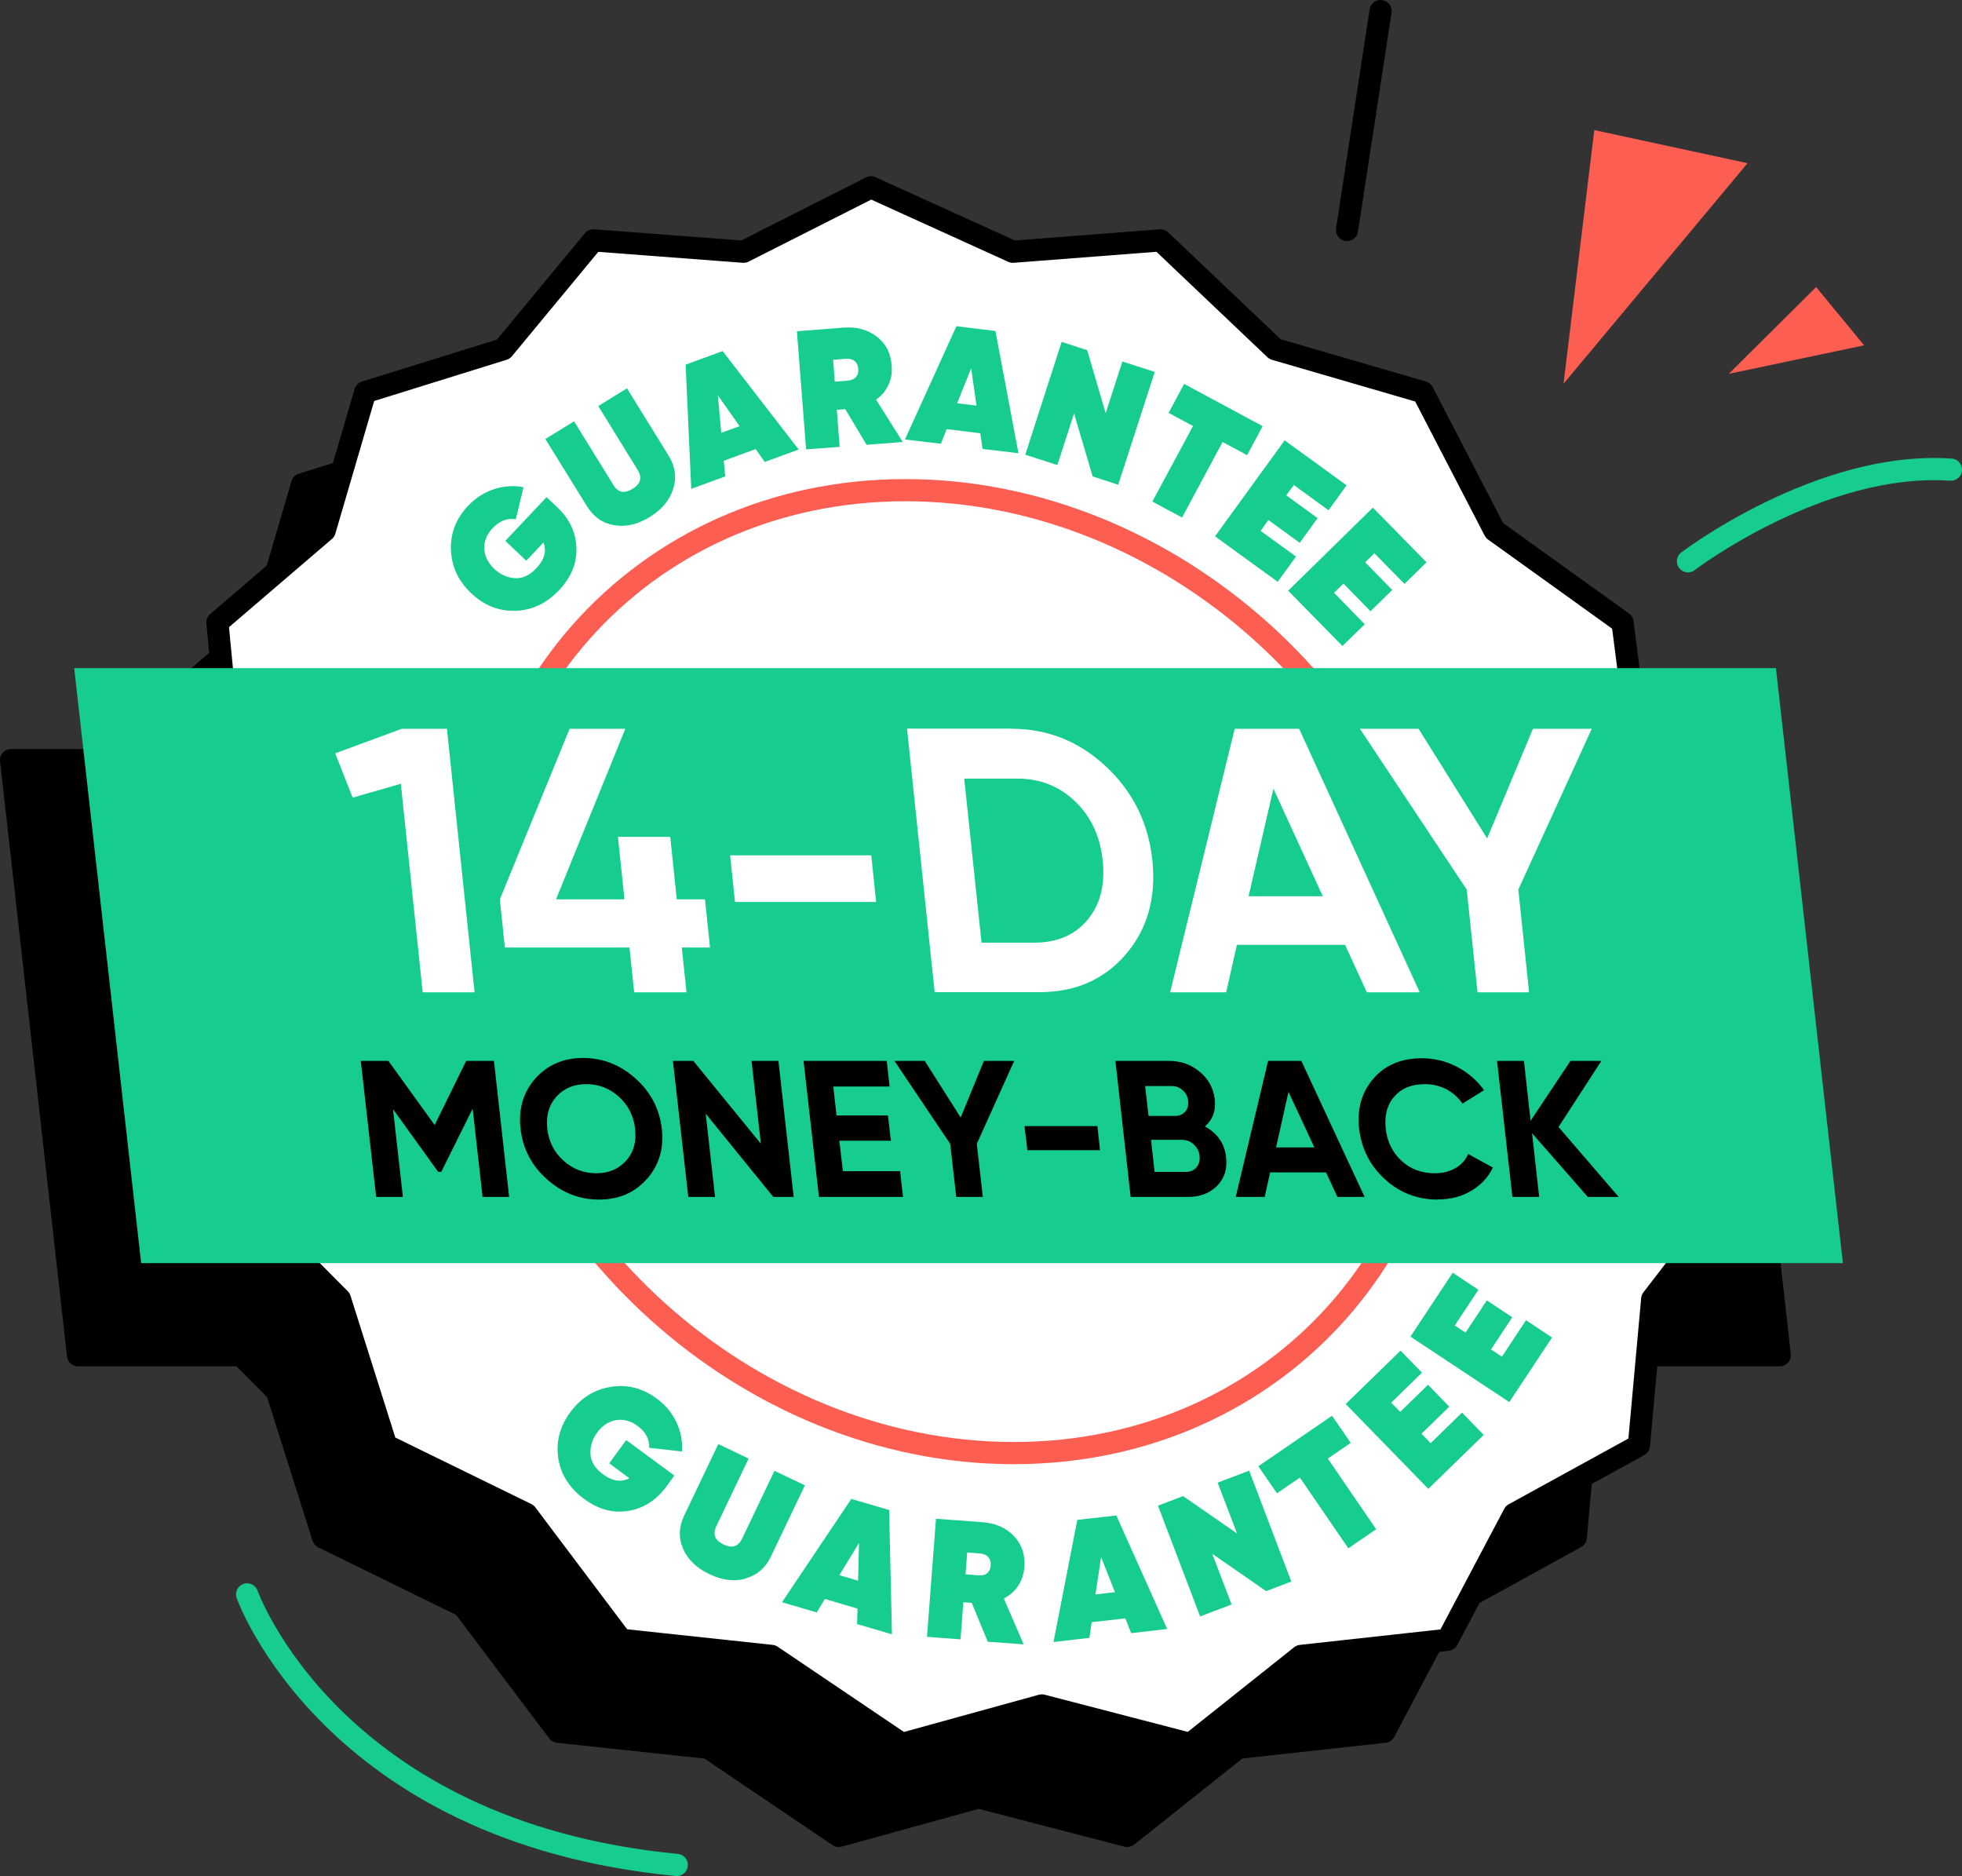 <svg xmlns="http://www.w3.org/2000/svg" id="Layer_2" data-name="Layer 2" viewBox="0 0 132.75 126.91"><rect x="0" y="0" width="132.75" height="126.91" fill="#333333" stroke="none"/><defs><style>      .cls-1, .cls-2 {        fill: #fff;      }      .cls-2, .cls-3, .cls-4, .cls-5 {        fill-rule: evenodd;      }      .cls-6 {        stroke: #fc5e52;        stroke-miterlimit: 2.61;      }      .cls-6, .cls-7, .cls-8 {        fill: none;        stroke-width: 1.5px;      }      .cls-3 {        fill: #fc5e52;      }      .cls-7 {        stroke: #000;      }      .cls-7, .cls-8 {        stroke-linecap: round;        stroke-linejoin: round;      }      .cls-4 {        fill: #16cc8f;      }      .cls-8 {        stroke: #16cc8f;      }    </style></defs><g id="Layer_1-2" data-name="Layer 1"><polygon class="cls-5" points="54.66 18.9 64.26 23.25 74.25 22.48 82 29.84 92 32.76 96.85 42.12 105.51 48.33 105.91 51.42 115.89 51.42 120.42 91.68 109.39 91.68 107.51 94.11 106.62 104 98.17 108.65 93.67 117.15 83.76 118.24 76.27 124.2 66.22 121.59 56.75 124.2 47.93 118.24 37.76 117.15 31.35 108.65 21.86 104 18.73 94.11 16.31 91.68 5.28 91.68 .75 51.42 10.74 51.42 10.44 48.33 17.7 42.12 20.44 32.76 29.79 29.84 35.88 22.48 46.04 23.25 54.66 18.9"></polygon><polygon class="cls-7" points="54.66 18.9 64.26 23.25 74.25 22.48 82 29.84 92 32.76 96.85 42.12 105.51 48.33 105.91 51.42 115.89 51.42 120.42 91.68 109.39 91.68 107.51 94.11 106.62 104 98.17 108.65 93.67 117.15 83.76 118.24 76.27 124.2 66.22 121.59 56.75 124.2 47.93 118.24 37.76 117.15 31.35 108.65 21.86 104 18.73 94.11 16.31 91.68 5.28 91.68 .75 51.42 10.74 51.42 10.44 48.33 17.7 42.12 20.44 32.76 29.79 29.84 35.88 22.48 46.04 23.25 54.66 18.9"></polygon><polygon class="cls-2" points="58.93 12.67 68.53 17.03 78.52 16.26 86.27 23.62 96.27 26.53 101.12 35.89 109.78 42.11 111.08 52.2 117.23 60.88 114.8 70.35 117.62 80.31 111.79 87.88 110.89 97.78 102.44 102.42 97.94 110.93 88.03 112.02 80.54 117.98 70.49 115.37 61.03 117.98 52.2 112.02 42.03 110.93 35.62 102.42 26.13 97.78 23 87.88 15.47 80.31 16.05 70.35 11.48 60.88 15.68 52.2 14.71 42.11 21.97 35.89 24.71 26.53 34.06 23.62 40.15 16.26 50.31 17.03 58.93 12.67"></polygon><polygon class="cls-7" points="58.93 12.67 68.53 17.03 78.52 16.26 86.27 23.62 96.27 26.53 101.12 35.89 109.78 42.11 111.08 52.2 117.23 60.88 114.8 70.35 117.62 80.31 111.79 87.88 110.89 97.78 102.44 102.42 97.94 110.93 88.03 112.02 80.54 117.98 70.49 115.37 61.03 117.98 52.2 112.02 42.03 110.93 35.62 102.42 26.13 97.78 23 87.88 15.47 80.31 16.05 70.35 11.48 60.88 15.68 52.2 14.71 42.11 21.97 35.89 24.71 26.53 34.06 23.62 40.15 16.26 50.31 17.03 58.93 12.67"></polygon><path class="cls-6" d="M61.26,33.16h0c17.91,0,34.22,14.65,36.23,32.57,2.02,17.91-10.99,32.57-28.9,32.57s-34.21-14.65-36.23-32.57c-2.02-17.91,10.99-32.57,28.9-32.57Z"></path><polygon class="cls-4" points="5.02 45.2 120.16 45.2 124.69 85.45 9.55 85.45 5.02 45.2"></polygon><g><polygon points="33.42 71.77 34.45 80.97 32.65 80.97 31.98 75 29.86 79.27 29.65 79.28 26.59 75.03 27.26 80.97 25.45 80.97 24.41 71.77 26.28 71.77 29.41 76.11 31.54 71.77 33.42 71.77"></polygon><path d="M43.76,79.76c-.82,.93-1.9,1.39-3.23,1.39s-2.51-.46-3.54-1.39c-1.03-.92-1.62-2.06-1.77-3.4-.15-1.34,.18-2.47,1-3.4,.82-.92,1.9-1.39,3.23-1.39s2.51,.46,3.55,1.39c1.03,.92,1.62,2.06,1.78,3.4,.15,1.34-.19,2.47-1.01,3.4m-5.64-1.24c.63,.57,1.37,.85,2.21,.85s1.51-.28,2.02-.85c.51-.56,.71-1.28,.61-2.16-.1-.88-.47-1.6-1.1-2.17-.63-.57-1.37-.85-2.21-.85s-1.51,.29-2.02,.85c-.5,.57-.71,1.29-.61,2.17,.1,.88,.47,1.6,1.1,2.16"></path><polygon points="50.85 71.77 52.67 71.77 53.7 80.97 52.32 80.97 47.75 75.34 48.38 80.97 46.57 80.97 45.53 71.77 46.91 71.77 51.48 77.37 50.85 71.77"></polygon><polygon points="57.03 79.23 60.9 79.23 61.1 80.97 55.41 80.97 54.37 71.77 60 71.77 60.19 73.5 56.38 73.5 56.6 75.46 60.08 75.46 60.28 77.17 56.79 77.17 57.03 79.23"></polygon><polygon points="68.62 71.77 66.09 77.38 66.5 80.97 64.7 80.97 64.29 77.38 60.52 71.77 62.57 71.77 65 75.6 66.57 71.77 68.62 71.77"></polygon><polygon points="69.51 77.81 69.32 76.18 74.25 76.18 74.43 77.81 69.51 77.81"></polygon><path d="M81.52,76.2c.86,.47,1.34,1.17,1.44,2.1,.09,.78-.12,1.42-.61,1.92-.5,.5-1.15,.75-1.95,.75h-3.9l-1.03-9.2h3.63c.79,0,1.48,.24,2.07,.73,.59,.49,.93,1.11,1.02,1.86,.09,.76-.13,1.38-.66,1.84m-2.24-2.73h-1.81l.23,2.02h1.81c.28,0,.5-.1,.67-.29s.23-.43,.2-.72c-.03-.29-.15-.53-.36-.72-.21-.19-.45-.29-.74-.29m.93,5.81c.31,0,.55-.1,.73-.31,.18-.21,.25-.47,.21-.78-.03-.31-.16-.56-.39-.77-.22-.21-.49-.31-.8-.31h-2.09l.24,2.17h2.09Z"></path><path d="M90.49,80.97l-.77-1.66h-3.78l-.37,1.66h-1.96l2.19-9.2h2.25l4.28,9.2h-1.84Zm-4.15-3.35h2.59l-1.75-3.76-.84,3.76Z"></path><path d="M97.28,81.15c-1.38,0-2.58-.46-3.58-1.38-1.01-.92-1.58-2.06-1.74-3.4-.15-1.36,.17-2.49,.97-3.41,.8-.92,1.89-1.37,3.28-1.37,.83,0,1.62,.19,2.37,.58,.75,.39,1.36,.92,1.83,1.58l-1.46,.91c-.27-.41-.64-.73-1.08-.97-.45-.23-.93-.35-1.46-.35-.89,0-1.58,.28-2.07,.84-.49,.56-.68,1.29-.58,2.18,.1,.88,.46,1.61,1.07,2.17s1.36,.84,2.26,.84c.53,0,.99-.12,1.39-.35,.4-.23,.68-.55,.86-.95l1.67,.91c-.32,.67-.81,1.19-1.47,1.58-.66,.39-1.4,.58-2.25,.58"></path><polygon points="109.52 80.97 107.43 80.97 103.66 76.66 104.14 80.97 102.33 80.97 101.29 71.77 103.11 71.77 103.56 75.82 106.26 71.77 108.35 71.77 105.45 76.24 109.52 80.97"></polygon></g><path class="cls-4" d="M37,33.65l.69,.65c.84,.79,1.27,1.7,1.31,2.75,.04,1.05-.35,2-1.17,2.87-.85,.9-1.84,1.37-2.97,1.4-1.12,.03-2.12-.37-2.98-1.19-.87-.82-1.32-1.79-1.37-2.92-.04-1.13,.34-2.12,1.15-2.98,.51-.54,1.1-.92,1.77-1.14,.67-.22,1.33-.26,1.99-.13l-.52,2.17c-.58-.1-1.1,.1-1.58,.61-.39,.41-.57,.88-.55,1.38,.02,.51,.25,.96,.67,1.36,.4,.38,.86,.59,1.38,.63,.52,.04,1.01-.18,1.48-.68,.54-.57,.7-1.15,.47-1.73l-1.16,1.23-1.42-1.34,2.78-2.95Zm8.56-.61c.23-.76,.12-1.51-.33-2.23l-2.81-4.54-1.94,1.2,2.67,4.33c.31,.51,.2,.93-.35,1.27-.55,.34-.98,.26-1.29-.25l-2.67-4.32-1.94,1.2,2.81,4.54c.45,.73,1.07,1.16,1.85,1.29,.79,.13,1.59-.05,2.41-.56,.82-.51,1.35-1.14,1.58-1.91m6.19-1.81l-.61-.87-2.16,.79,.1,1.06-2.3,.84-.38-8.4,2.5-.92,5.15,6.66-2.3,.84Zm-2.94-1.97l1.24-.45-1.47-2.09,.23,2.54Zm9.85,.81l2.43-.19-1.8-2.86c.37-.27,.65-.6,.83-1,.19-.4,.26-.83,.22-1.3-.06-.85-.4-1.51-1.01-1.97-.61-.47-1.35-.67-2.22-.61l-3.18,.25,.62,7.99,2.27-.17-.19-2.51,.57-.04,1.45,2.42Zm-2.28-5.75l.86-.07c.24-.02,.44,.03,.59,.15,.15,.12,.23,.3,.25,.54,.02,.24-.04,.42-.17,.56-.13,.14-.32,.22-.56,.23l-.86,.07-.11-1.49Zm10.11,6.03l-.15-1.06-2.28-.28-.39,.99-2.43-.29,3.48-7.66,2.64,.32,1.56,8.27-2.43-.29Zm-1.72-3.09l1.31,.16-.36-2.53-.95,2.37Zm11.2-2.82l2.17,.7-2.47,7.63-1.73-.56-1.26-4.26-1.13,3.49-2.17-.7,2.46-7.63,1.73,.56,1.25,4.26,1.13-3.49Zm9.47,4.37l-5.31-2.86-1.05,1.96,1.65,.89-2.75,5.11,2.01,1.08,2.74-5.11,1.66,.89,1.05-1.96Zm-.14,7.08l2.4,1.74-1.24,1.71-4.24-3.08,4.71-6.49,4.19,3.04-1.22,1.69-2.35-1.71-.51,.7,2.12,1.54-1.21,1.67-2.12-1.54-.52,.72Zm4.97,4.19l.64-.62,1.83,1.87,1.47-1.44-1.83-1.87,.62-.61,2.04,2.07,1.49-1.46-3.63-3.7-5.73,5.62,3.67,3.74,1.51-1.47-2.07-2.12Z"></path><path class="cls-4" d="M45.64,99.8l-.56,.77c-.68,.92-1.54,1.47-2.57,1.64-1.03,.17-2.03-.1-2.99-.81-1-.74-1.58-1.66-1.75-2.77-.16-1.11,.11-2.14,.82-3.1,.71-.96,1.61-1.53,2.73-1.71,1.12-.18,2.15,.08,3.1,.78,.6,.44,1.05,.98,1.35,1.62,.3,.64,.42,1.29,.37,1.97l-2.22-.25c.03-.58-.23-1.08-.8-1.49-.46-.34-.94-.46-1.44-.38-.5,.09-.92,.36-1.27,.83-.33,.44-.48,.93-.46,1.45,.02,.52,.31,.99,.86,1.39,.64,.47,1.23,.55,1.77,.26l-1.36-1.01,1.15-1.57,3.26,2.4Zm4.81,6.98c.77-.22,1.34-.71,1.71-1.48l2.3-4.82-2.06-.98-2.19,4.59c-.26,.54-.68,.67-1.26,.39-.58-.28-.74-.69-.49-1.22l2.19-4.59-2.05-.98-2.3,4.82c-.37,.77-.4,1.53-.08,2.26,.32,.74,.91,1.31,1.78,1.72,.87,.42,1.69,.52,2.46,.3m7.53,3.1l.03-1.07-2.21-.65-.55,.91-2.35-.69,4.69-6.99,2.56,.75,.19,8.41-2.35-.69Zm-1.2-3.33l1.27,.37,.06-2.55-1.33,2.18Zm10.03,4.48l-1.07-2.61-.57-.04-.19,2.51-2.27-.17,.61-7.99,3.18,.24c.87,.07,1.57,.38,2.1,.94,.53,.56,.76,1.26,.7,2.1-.04,.47-.18,.89-.42,1.26-.24,.36-.57,.65-.97,.86l1.34,3.1-2.43-.18Zm-1.38-6.03l-.11,1.49,.86,.07c.24,.03,.44-.02,.59-.14,.15-.12,.24-.3,.25-.53,.02-.24-.04-.42-.17-.57-.13-.14-.31-.22-.56-.24l-.86-.07Zm11.09,5.46l-.39-.99-2.28,.26-.15,1.06-2.43,.28,1.61-8.26,2.64-.3,3.44,7.68-2.43,.28Zm-2.4-2.61l1.31-.15-.94-2.37-.38,2.52Zm8.26-7.55l1.31,3.43-3.65-2.53-1.7,.65,2.85,7.49,2.13-.81-1.31-3.43,3.65,2.53,1.7-.65-2.85-7.5-2.13,.81Zm7.74-4.53l1.26,1.83-1.55,1.06,3.27,4.78-1.88,1.29-3.28-4.78-1.55,1.06-1.26-1.83,4.98-3.41Zm6.67,1.85l-.62-.64,1.88-1.83-1.44-1.48-1.88,1.83-.61-.62,2.08-2.03-1.45-1.49-3.71,3.61,5.59,5.74,3.75-3.65-1.47-1.51-2.12,2.07Zm4.82-5.85l1.63-2.47,1.76,1.17-2.89,4.37-6.69-4.43,2.86-4.32,1.74,1.15-1.6,2.42,.73,.48,1.44-2.18,1.72,1.14-1.44,2.18,.75,.49Z"></path><polygon class="cls-3" points="105.79 25.96 118.24 11.04 107.87 8.8 105.79 25.96"></polygon><line class="cls-7" x1="91.14" y1="15.56" x2="93.41" y2=".75"></line><path class="cls-8" d="M16.72,107.86s5.69,16.06,29.07,18.3"></path><path class="cls-8" d="M114.21,37.97s8.94-6.81,17.79-6.2"></path><polygon class="cls-3" points="116.97 25.29 126.13 23.36 122.88 19.42 116.97 25.29"></polygon><g><path class="cls-1" d="M27.18,49.3h3.06l1.87,17.83h-3.51l-1.48-14.11-3.26,.94-1.18-3,4.51-1.66Z"></path><path class="cls-1" d="M47.7,60.84l.34,3.26h-1.91l.32,3.03h-3.54l-.32-3.03h-8.43l-.34-3.26,4.72-11.54h3.77l-4.69,11.54h4.63l-.44-4.23h3.54l.44,4.23h1.91Z"></path><path class="cls-1" d="M49.73,61.02l-.33-3.16h9.55l.33,3.16h-9.55Z"></path><path class="cls-1" d="M68.45,49.3c2.45,0,4.58,.86,6.4,2.57,1.82,1.71,2.86,3.83,3.12,6.34,.26,2.51-.33,4.63-1.79,6.34s-3.41,2.57-5.86,2.57h-7.08l-1.87-17.83h7.08Zm1.52,14.47c1.54,0,2.75-.51,3.61-1.54,.86-1.03,1.2-2.36,1.03-4.01-.17-1.65-.8-2.98-1.87-4.01-1.08-1.03-2.39-1.54-3.93-1.54h-3.57l1.17,11.1h3.57Z"></path><path class="cls-1" d="M92.48,67.13l-1.47-3.21h-7.32l-.73,3.21h-3.79l4.37-17.83h4.36l8.16,17.83h-3.56Zm-8-6.5h5.02l-3.34-7.28-1.68,7.28Z"></path><path class="cls-1" d="M107.7,49.3l-4.97,10.88,.73,6.95h-3.49l-.73-6.95-7.23-10.88h3.97l4.64,7.42,3.1-7.42h3.97Z"></path></g></g></svg>